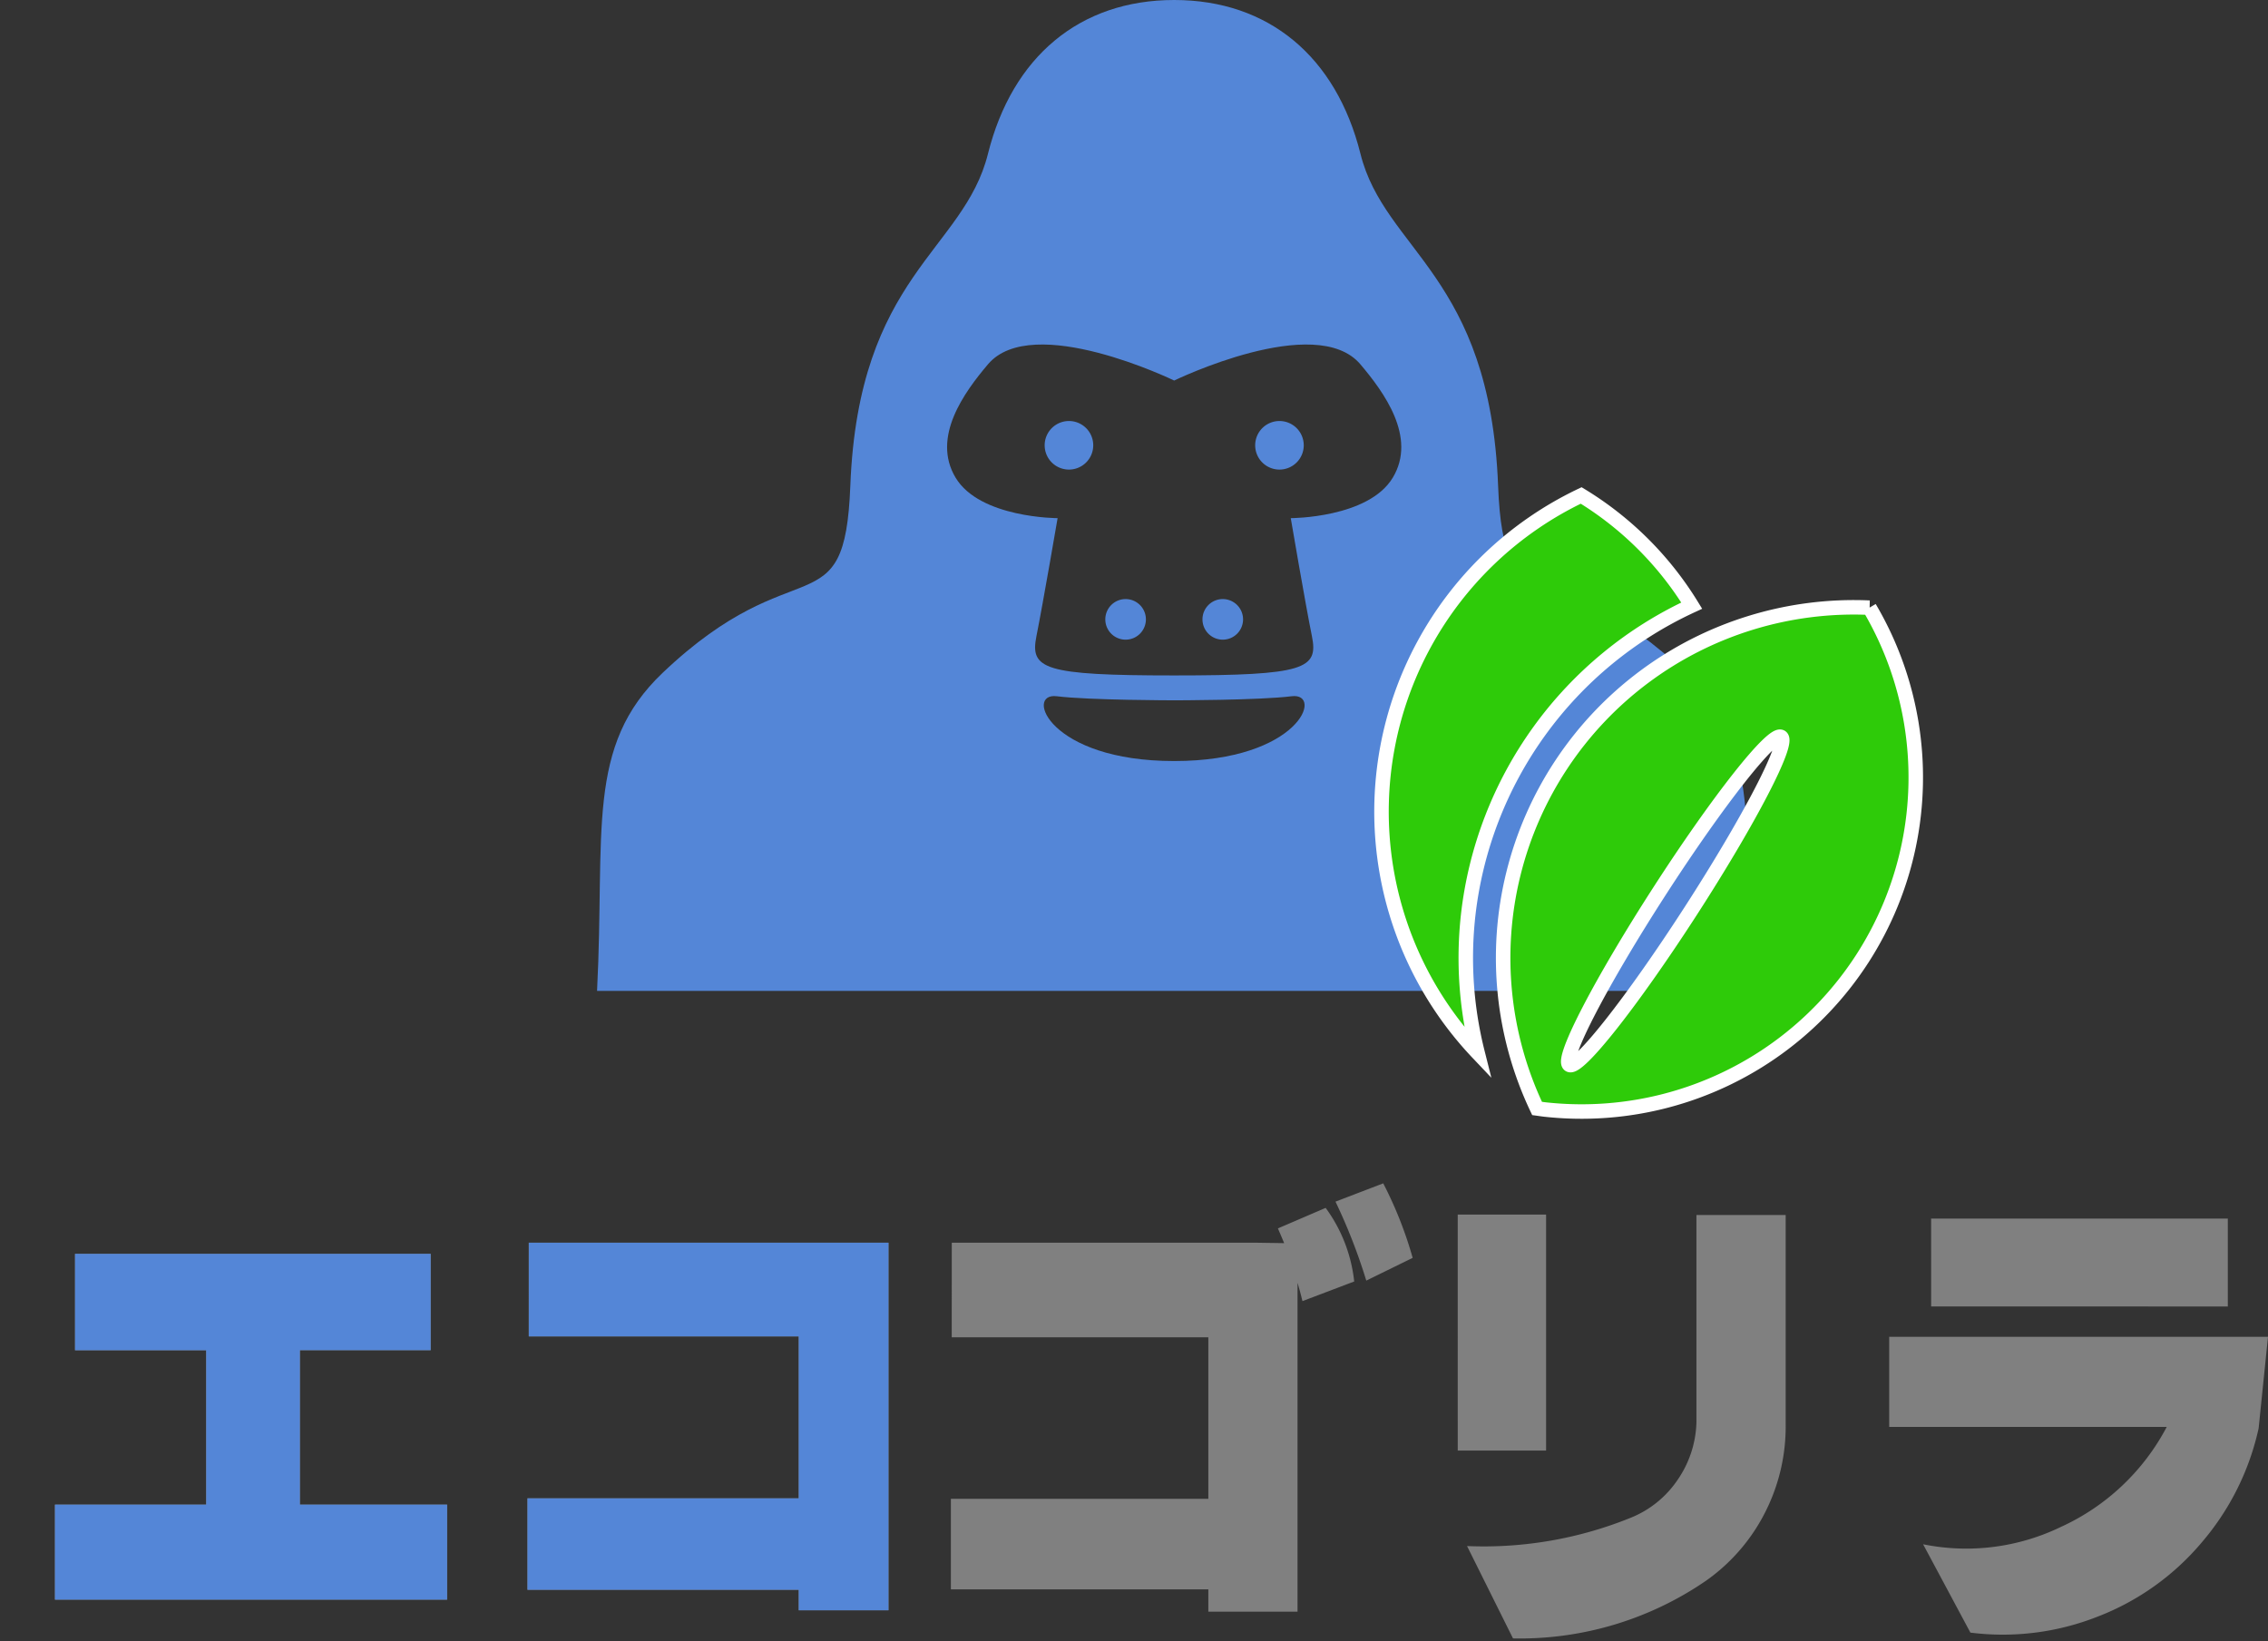 <svg xmlns="http://www.w3.org/2000/svg" xmlns:xlink="http://www.w3.org/1999/xlink" width="156.442" height="113.228" viewBox="0 0 156.442 113.228">
  <rect x="0" y="0" width="156.442" height="113.228" fill="#333333" stroke="none"/>
  <defs>
    <clipPath id="clip-path">
      <rect id="Rectangle_1134" data-name="Rectangle 1134" width="63.225" height="31.613" transform="translate(0 0)" fill="#fff" stroke="#707070" stroke-width="1"/>
    </clipPath>
  </defs>
  <g id="Group_947" data-name="Group 947" transform="translate(-7 -19.312)">
    <path id="Path_12277" data-name="Path 12277" d="M-47.209-13.4H-22.68v6.648H-31.7V3.9h10.156v6.555H-48.594V3.9h10.433V-6.751h-9.048Zm31.3-.769H8.9v25.36H2.71V9.776H-16V3.466H2.71V-7.705h-18.62Zm29.176,0H34.1l2.093.031q-.215-.523-.431-1.016l3.293-1.416a10.461,10.461,0,0,1,1.97,5.078l-3.57,1.354q-.154-.646-.339-1.262V11.284H30.963V9.745H13.205V3.5H30.963V-7.644h-17.7Zm28.591,2.616A39.033,39.033,0,0,0,39.734-17l3.293-1.262a27.35,27.35,0,0,1,2.031,5.14Zm6.309-4.555h6.094V.173H48.167Zm16.465.031h6.155v14.4a13.064,13.064,0,0,1-1.4,6.078A12.877,12.877,0,0,1,65.279,9.16a22.669,22.669,0,0,1-13.3,3.97l-3.17-6.371A26.969,26.969,0,0,0,60.139,4.79a7.078,7.078,0,0,0,3.216-2.631A7.305,7.305,0,0,0,64.632-1.8Zm16.188.246h20.466v6.063H80.821ZM77.928-7.675h26.129l-.646,6.309a18.03,18.03,0,0,1-3.955,7.91,17.693,17.693,0,0,1-7.217,5.109,17.818,17.818,0,0,1-8.71,1.077L80.267,6.636a14.978,14.978,0,0,0,9.51-1.2,15.518,15.518,0,0,0,7.294-6.894H77.928Z" transform="translate(59.385 119.205)" fill="gray"/>
    <g id="ゴリラアイコン2" transform="translate(48.184 19.312)">
      <path id="Path_12270" data-name="Path 12270" d="M226.872,301.974a1.4,1.4,0,1,0,1.4,1.4A1.4,1.4,0,0,0,226.872,301.974Z" transform="translate(-190.414 -260.648)" fill="#5486d7"/>
      <path id="Path_12271" data-name="Path 12271" d="M269.969,301.974a1.4,1.4,0,1,0,1.4,1.4A1.4,1.4,0,0,0,269.969,301.974Z" transform="translate(-226.809 -260.648)" fill="#5486d7"/>
      <path id="Path_12272" data-name="Path 12272" d="M75.1,82.636c-9.274-8.823-12.561-2.881-12.948-12.907-.558-14.519-7.818-16.2-9.494-22.9S46.322,36.22,39.809,36.22s-11.17,3.91-12.846,10.613-8.935,8.377-9.493,22.9C17.084,79.754,13.8,73.813,4.522,82.636-.813,87.711.559,93.578,0,104.574H79.619C79.059,93.578,80.432,87.711,75.1,82.636ZM39.809,88.719c-8.657,0-10.333-4.748-8.1-4.47s8.1.281,8.1.281,5.864,0,8.1-.281S48.466,88.719,39.809,88.719Zm15.079-19.55c-1.676,2.795-7.038,2.795-7.038,2.795s1,5.874,1.458,8.136-.453,2.714-9.5,2.714-9.952-.451-9.5-2.714,1.459-8.136,1.459-8.136-5.362,0-7.038-2.795.62-5.91,2.233-7.817c3.073-3.629,12.846,1.119,12.846,1.119s9.772-4.748,12.845-1.119C54.269,63.26,56.564,66.378,54.889,69.169Z" transform="translate(0 -36.22)" fill="#5486d7"/>
      <path id="Path_12273" data-name="Path 12273" d="M200.214,222.983a1.675,1.675,0,1,0,1.675,1.675A1.674,1.674,0,0,0,200.214,222.983Z" transform="translate(-167.664 -193.94)" fill="#5486d7"/>
      <path id="Path_12274" data-name="Path 12274" d="M293.588,222.983a1.675,1.675,0,1,0,1.675,1.675A1.675,1.675,0,0,0,293.588,222.983Z" transform="translate(-246.517 -193.94)" fill="#5486d7"/>
    </g>
    <g id="葉っぱアイコン" transform="translate(102.294 53.49)">
      <path id="Path_12275" data-name="Path 12275" d="M39.986,28.951A26.825,26.825,0,0,1,55.407,7.6,22.937,22.937,0,0,0,47.782,0a24.163,24.163,0,0,0-7.148,38.437A26.715,26.715,0,0,1,39.986,28.951Z" transform="translate(-34.009)" fill="#2ecb09" stroke="#fff" stroke-width="1"/>
      <path id="Path_12276" data-name="Path 12276" d="M160.328,92.977A24.19,24.19,0,0,0,137.4,127.522c.177.024.351.052.527.072a23.05,23.05,0,0,0,22.4-34.617ZM148,113.9c-4.031,6.244-7.779,10.995-8.372,10.613s2.2-5.753,6.232-12,7.781-11,8.373-10.613S152.033,107.655,148,113.9Z" transform="translate(-126.67 -85.236)" fill="#2ecb09" stroke="#fff" stroke-width="1"/>
    </g>
    <g id="Mask_Group_104" data-name="Mask Group 104" transform="translate(7 100.928)" clip-path="url(#clip-path)">
      <path id="Path_12286" data-name="Path 12286" d="M-47.209-13.4H-22.68v6.648H-31.7V3.9h10.156v6.555H-48.594V3.9h10.433V-6.751h-9.048Zm31.3-.769H8.9v25.36H2.71V9.776H-16V3.466H2.71V-7.705h-18.62Zm29.176,0H34.1l2.093.031q-.215-.523-.431-1.016l3.293-1.416a10.461,10.461,0,0,1,1.97,5.078l-3.57,1.354q-.154-.646-.339-1.262V11.284H30.963V9.745H13.205V3.5H30.963V-7.644h-17.7Zm28.591,2.616A39.033,39.033,0,0,0,39.734-17l3.293-1.262a27.35,27.35,0,0,1,2.031,5.14Zm6.309-4.555h6.094V.173H48.167Zm16.465.031h6.155v14.4a13.064,13.064,0,0,1-1.4,6.078A12.877,12.877,0,0,1,65.279,9.16a22.669,22.669,0,0,1-13.3,3.97l-3.17-6.371A26.969,26.969,0,0,0,60.139,4.79a7.078,7.078,0,0,0,3.216-2.631A7.305,7.305,0,0,0,64.632-1.8Zm16.188.246h20.466v6.063H80.821ZM77.928-7.675h26.129l-.646,6.309a18.03,18.03,0,0,1-3.955,7.91,17.693,17.693,0,0,1-7.217,5.109,17.818,17.818,0,0,1-8.71,1.077L80.267,6.636a14.978,14.978,0,0,0,9.51-1.2,15.518,15.518,0,0,0,7.294-6.894H77.928Z" transform="translate(52.385 18.277)" fill="#5486d7"/>
    </g>
  </g>
</svg>
